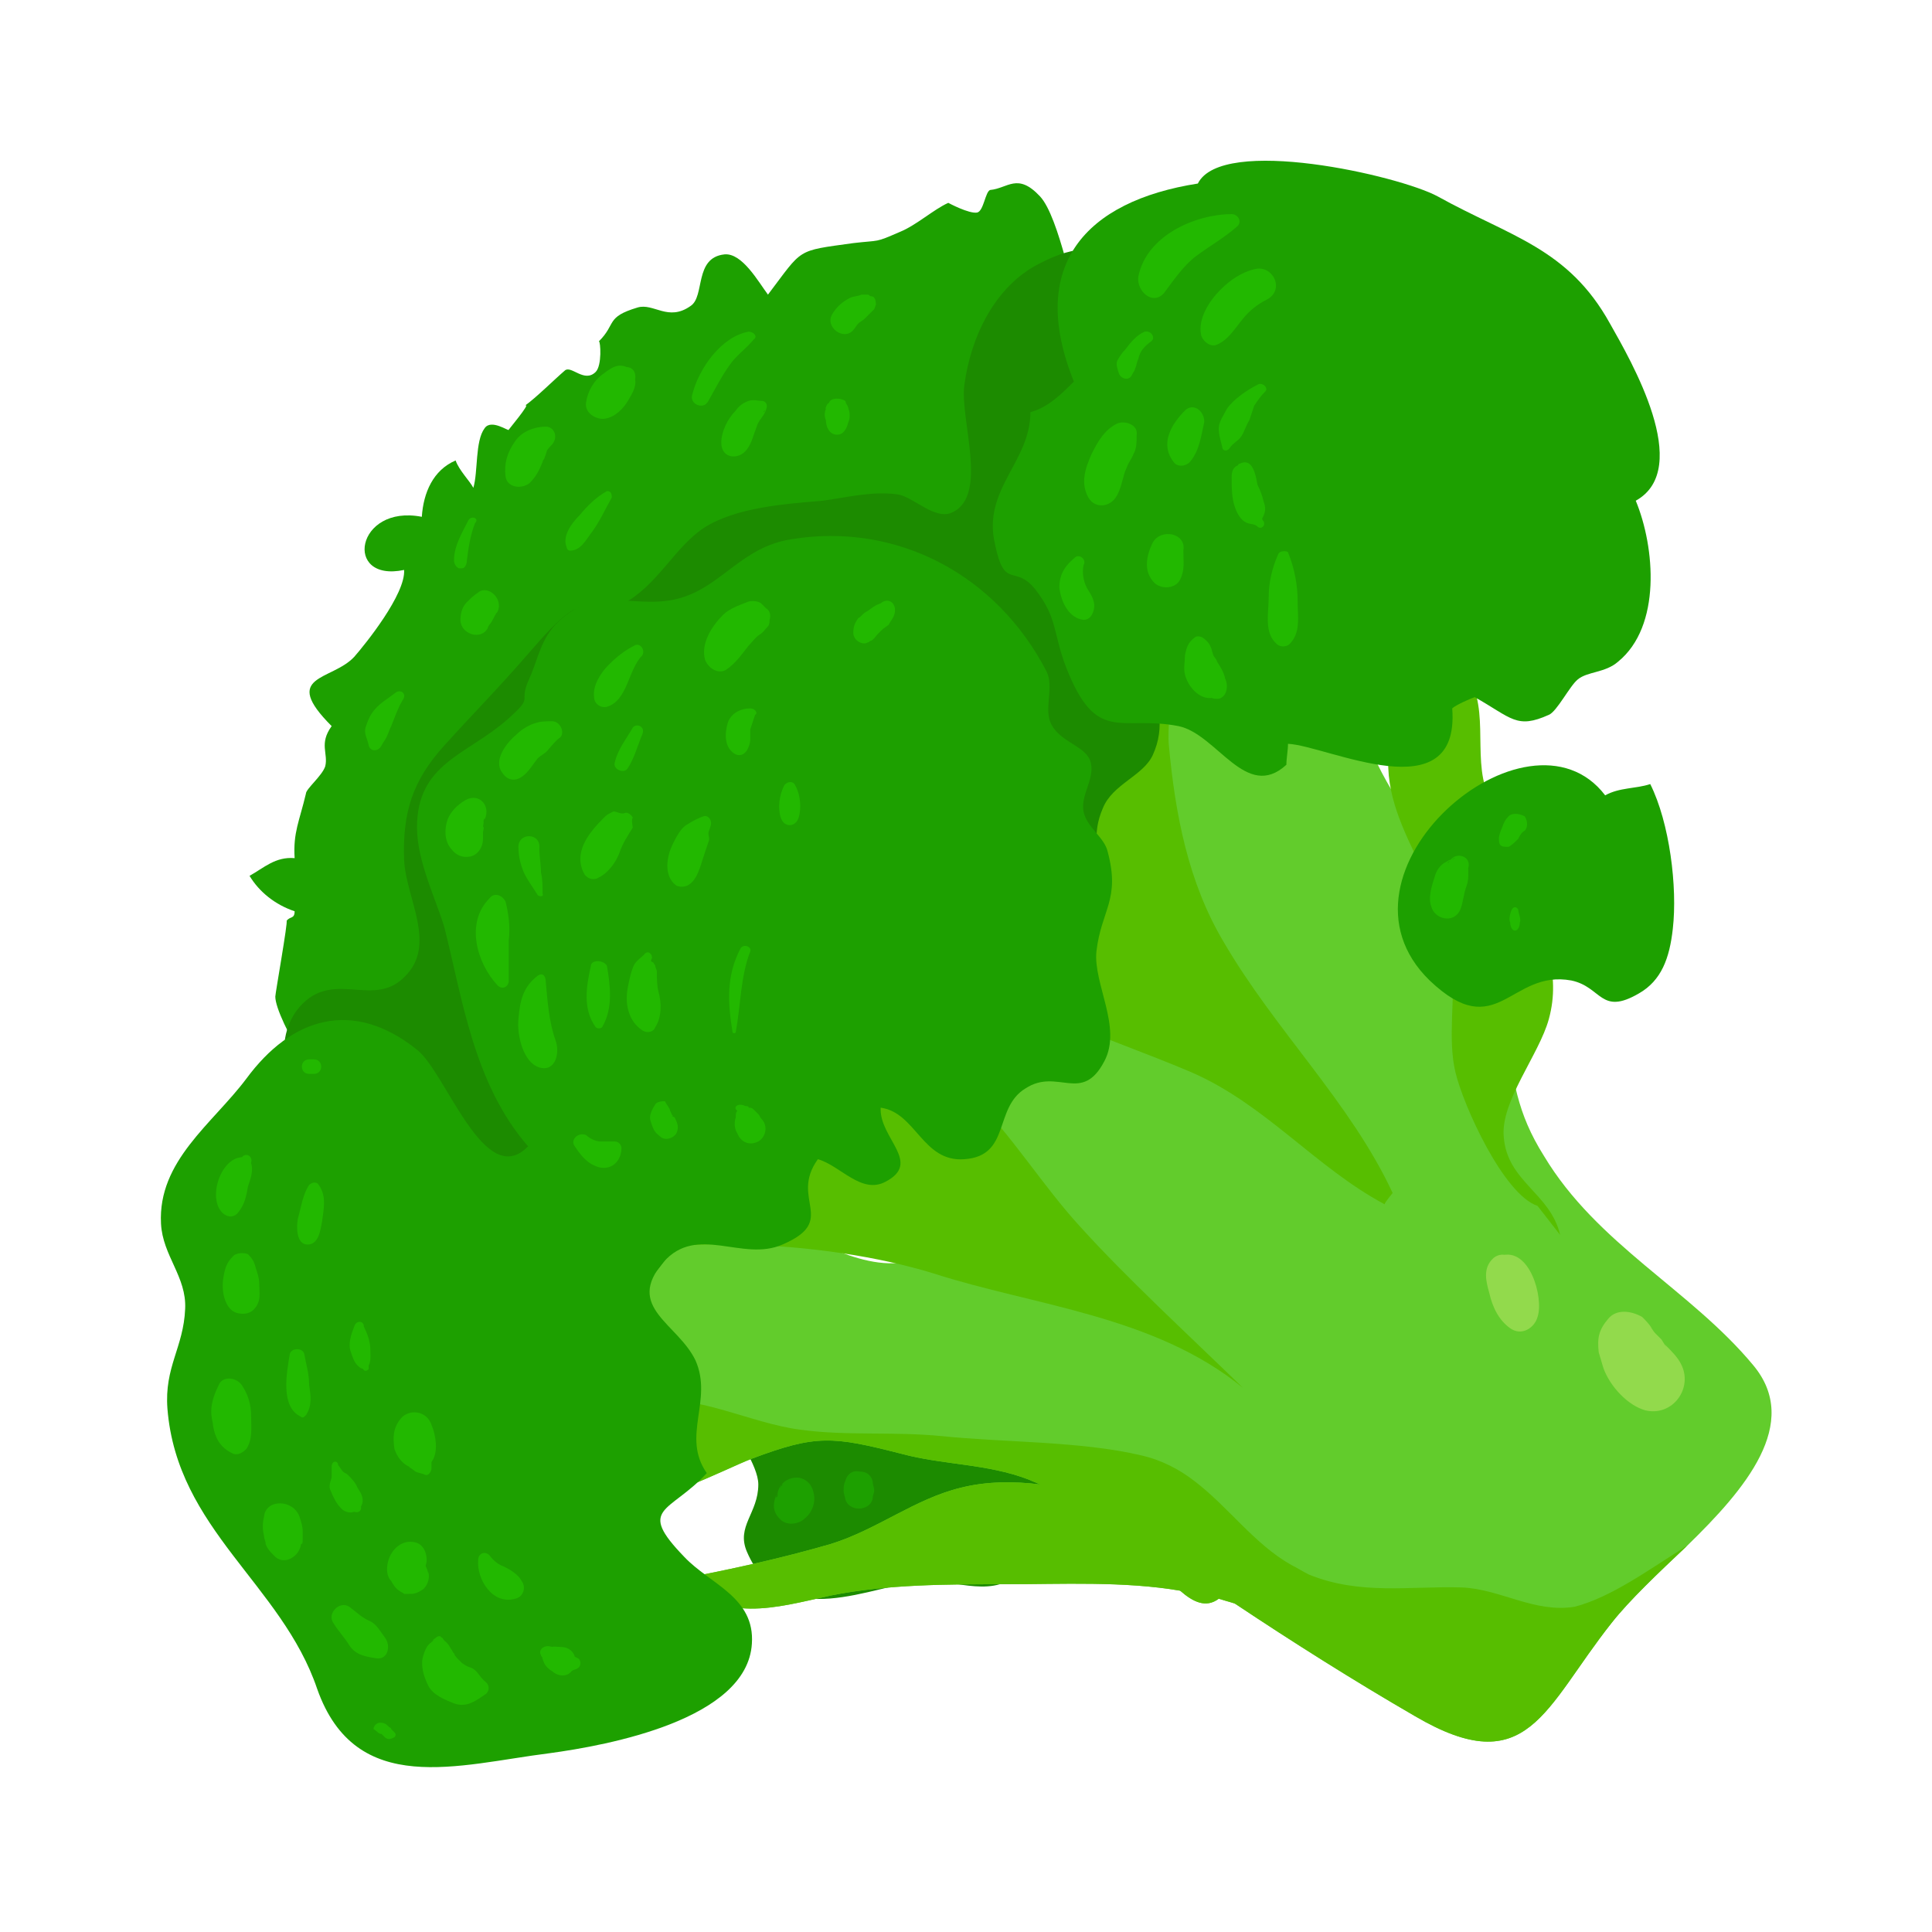 <?xml version="1.0" encoding="utf-8"?>
<!-- Generator: Adobe Illustrator 18.1.1, SVG Export Plug-In . SVG Version: 6.00 Build 0)  -->
<svg version="1.1" id="Слой_1" xmlns="http://www.w3.org/2000/svg" xmlns:xlink="http://www.w3.org/1999/xlink" x="0px" y="0px"
	 width="120px" height="120px" viewBox="0 0 120 120" enable-background="new 0 0 120 120" xml:space="preserve">
<g>
	<g>
		<path fill="#1C8B00" d="M64.2,88.6c0.5,1.4,1.1,2.8,1.4,4.2c-2.6,1-0.7,3.1-2.1,4.7c-1.7,1.9-4.1,0.6-6.2,0.7
			c-3,0.2-8.7,3.3-10.9-1.8c-0.7-1.6,0.7-2.4,0.7-4.2c0-1.2-1.5-3.1-1.4-3.6c0.2-2.9,3.3-2.7,5.6-2.9c2.8-0.2,12.7,0.4,13,4V88.6z"
			/>
		<path fill="#62CC2C" d="M104.8,96c-1.8,1.7-3.6,3.4-4.7,4.8c-4.2,5.3-5.2,9.9-12.2,5.8c-3.8-2.2-7.6-4.6-11.2-7
			c-0.3-0.2-0.5-0.4-0.8-0.5c-0.1,0.1-0.2,0.1-0.2,0.2c-0.8,0.6-1.6,0.2-2.4-0.5c-0.9-0.9-1.8-2.2-2.7-2.9c-1.7-1.4-3.9-2.8-6-3.7
			c-0.2-0.1-0.5-0.2-0.7-0.3c-2.6-1-5.3-0.9-7.9-1.6c-4.3-1.1-5.3-1.2-9.3,0.3c-1.8,0.7-6.3,3.1-8.1,2.5c-2.2-0.7-2.5-3-2.4-5.3
			c0-1.1,0.2-2.2,0.3-3c0.6-6.4,3.6-11.2,10.9-9c3,0.9,6.4,3.5,9.6,2.4c11.5-3.9-6.8-15-6.8-19.7c0-5.7,8.4-6.9,12.3-4.8
			c0.8-1.7,1.7-3.6,2.4-5.3c0.8-1.6,1.5-5.3,2.6-6.4c2.6-2.7,12.2-4.2,15.1-1.6c1.6,1.4,1.8,4.4,2.6,6.3c1.5,3.4,4,6.2,5.5,9.6
			c0.5,1.2,1.1,2.7,1.5,3.5c0.8,1.7,1,1.9,1.3,4.1c0.5,3.2,0.7,5.2,2.4,7.9c3.3,5.5,9.1,8.3,13,13C111.9,88.4,108.4,92.5,104.8,96z"
			/>
		<path fill="#62CC2C" d="M80.4,101.8c-1.1-1-2.4-1.7-3.7-2.2c-0.3-0.1-0.7-0.2-1-0.3c-0.8-0.2-1.6-0.4-2.4-0.5
			c-3.5-0.6-7.4-0.4-10.8-0.4c-3.7,0-7.4,0-10.9,0.7c-3.6,0.8-6.5,1.7-9.5-1c3.2-0.6,6.4-1.3,9.5-2.2c2.9-0.9,5.2-2.8,8.1-3.5
			c1.6-0.4,3.3-0.4,4.9-0.2c1.7,0.2,3.4,0.5,5,0.5c1.3,0.1,2.9-0.4,4.5-0.8c2-0.5,3.9-0.7,5.2,0.5c1,0.9,1,2.8,0.8,4.7
			C80,99.1,79.7,101.2,80.4,101.8z"/>
		<path fill="#57BE00" d="M104.8,96c-1.8,1.7-3.6,3.4-4.7,4.8c-4.2,5.3-5.2,9.9-12.2,5.8c-3.8-2.2-7.6-4.6-11.2-7
			c-0.3-0.1-0.7-0.2-1-0.3c-0.8,0.6-1.6,0.2-2.4-0.5c-3.5-0.6-7.4-0.4-10.8-0.4c-3.7,0-7.4,0-10.9,0.7c-3.6,0.8-6.5,1.7-9.5-1
			c3.2-0.6,6.4-1.3,9.5-2.2c2.9-0.9,5.2-2.8,8.1-3.5c1.6-0.4,3.3-0.4,4.9-0.2c-0.2-0.1-0.5-0.2-0.7-0.3c-2.6-1-5.3-0.9-7.9-1.6
			c-4.3-1.1-5.3-1.2-9.3,0.3c-1.8,0.7-6.3,3.1-8.1,2.5c-2.2-0.7-2.5-3-2.4-5.3c1.5-0.9,3.4-1.3,5.8-1.2l-1.8,0.4
			c3.2-0.4,6.4,1.4,9.5,1.8c2.9,0.4,5.7,0.1,8.8,0.4c3.8,0.4,8.6,0.3,12.4,1.2c1.3,0.3,2.4,0.9,3.3,1.6c2.1,1.6,3.7,3.9,6,5.2
			c0.4,0.2,0.7,0.4,1.1,0.6c3.2,1.3,6.3,0.7,9.5,0.8c2.4,0.1,4.5,1.6,7,1.2C100.1,99.2,102.4,97.5,104.8,96z"/>
		<path fill="#57BE00" d="M96.9,76.7c-0.6-2.6-3.3-3.3-3.5-6.1c-0.2-2.2,2.2-5.1,2.8-7.3c0.8-2.9-0.4-5.1-1.1-7.8
			c-0.3-1.3-0.2-2.4-0.7-3.6c-0.4-1-1.7-1.8-2-2.6c-1-2.4,0.3-5.7-1.6-7.8c-2.8-3.1-3.3,0.7-4.1,3.2c-2,5.7,2.9,9.2,3.5,15.1
			c0.2,2.2-0.3,4.7,0.2,6.8c0.5,2.1,3,7.6,5.1,8.3L96.9,76.7z"/>
		<path fill="#57BE00" d="M34,78.8c2.5-0.9,5.7-6.1,7.8-8c2.9-2.5,5.9-4.4,9.6-5.4c7.7-2.2,11.1,5.8,15.7,10.8
			c2.9,3.2,6.6,6.6,10.1,10c-5.5-4.5-13-5.1-19.2-7.1C51.2,77,40.8,76.5,34,78.8z"/>
		<path fill="#57BE00" d="M57.9,58.8c-7.5-5.9-1.8-13,4.2-17.1c2.2-1.5,7.1-5.5,9.6-3.5c1.9,1.6,0.7,6,0.9,8.1
			c0.4,4.3,1.2,8.5,3.4,12.2c3.2,5.5,7.9,10,10.5,15.6c0,0-0.5,0.6-0.5,0.7c-4.3-2.3-7.4-6.2-12-8.2C68.1,64.1,63.2,62.9,57.9,58.8z
			"/>
		<path fill="#1DA000" d="M21.6,69.6c-1.1-0.8-4.5-6.3-4.5-7.7c0-0.2,0.8-4.7,0.7-4.7c0.2-0.3,0.5-0.1,0.5-0.6
			c-1.2-0.4-2.2-1.2-2.8-2.2c0.9-0.5,1.6-1.2,2.8-1.1c-0.1-1.6,0.3-2.3,0.7-4c0-0.3,1-1.1,1.2-1.7c0.2-0.8-0.4-1.4,0.4-2.5
			c-3.2-3.2,0-2.8,1.4-4.3c0.7-0.8,3.2-3.9,3.1-5.4c-3.8,0.8-3-4.1,1.1-3.3c0.1-1.5,0.7-2.9,2.1-3.5c0.2,0.6,0.9,1.3,1.1,1.7
			c0.3-1,0.1-2.9,0.7-3.7c0.4-0.6,1.5,0.2,1.5,0.1c-0.2,0.2,1.5-1.8,1-1.5c0.7-0.5,1.8-1.6,2.5-2.2c0.4-0.3,1.2,0.8,1.9,0.1
			c0.4-0.4,0.3-1.9,0.2-1.9c1.1-1.1,0.4-1.5,2.4-2.1c1-0.3,1.9,0.9,3.3-0.1c0.9-0.6,0.2-3,2.1-3.2c1.1-0.1,2.1,1.7,2.7,2.5
			c2.2-2.9,1.7-2.7,5.3-3.2c1.7-0.2,1.3,0,2.9-0.7c1-0.4,2.1-1.4,3-1.8c0,0,1.3,0.7,1.8,0.6c0.4-0.1,0.5-1.3,0.8-1.4
			c1.1-0.1,1.7-1.1,3.1,0.4c1.2,1.3,2.1,6.4,2.8,8.2c1.2,3.3-0.5,4.6-0.3,7.6c0.3,3.5,3.5,3,4.6,5.8c0.7,1.8-0.3,7.7-0.8,9.7
			c-1,4.5-4.6,5.1-8,7.1c-5.4,3.2-3.8,9.2-8.5,12.6c-1.8,1.3-5.1,2-7.3,2.5c-3.8,0.8-4.2-0.9-7.4-2.5c-2-1-5.8-2-6.7,0.8
			c-1,3,3.8,5.6,1.9,8.6C30.5,79.2,25.8,64.1,21.6,69.6z"/>
		<path fill="#1C8B00" d="M68.5,37.5c-2.6-5.5-0.4-10.7,1.2-16.1c1.2-4.2-0.3-7.6-5.2-5c-2.7,1.4-4.2,4.5-4.6,7.5
			c-0.3,2.1,1.5,6.8-0.7,7.9c-1.1,0.6-2.5-1-3.5-1.1c-1.6-0.2-3.1,0.2-4.6,0.4c-2.3,0.2-5.4,0.4-7.4,1.7c-1.8,1.2-2.9,3.6-5,4.7
			c-0.6,0.3-1.8-0.2-3.1,0.4c-0.9,0.5-2,1.8-2.7,2.6c-1.9,2.2-3.4,3.7-5.3,5.8c-2,2.2-2.6,4.2-2.5,7.1c0.1,2.4,2.1,5.3,0,7.3
			c-2,2-4.6-0.7-6.7,2.1c-1.7,2.4-0.2,5.7,1.3,7.8c2.2,3.1,4.5,5.8,6.4,9.1c2.1,3.5,4.6,5.6,8.7,4.1c5.3-2,8.4-8.7,11.6-13
			c1.7-2.3,3.6-3.9,5.5-5.9c2.7-2.8,4.5-6,7.8-8.1c3.6-2.2,5.6-0.2,8.7-2c-0.2-1.8-0.6-3,0.1-4.6c0.6-1.5,2.5-2,3.1-3.3
			C73.2,43.4,69.9,40.4,68.5,37.5z"/>
		<path fill="#1DA000" d="M89.3,12.2c4.5,2.5,8.1,3.2,10.7,7.9c1.3,2.3,5.2,9,1.6,11c1.2,2.9,1.6,7.8-1.1,10
			c-0.8,0.7-1.9,0.6-2.5,1.1c-0.5,0.4-1.3,2-1.8,2.2c-2,0.9-2.3,0.2-4.6-1.1c-0.3,0.1-1.2,0.5-1.4,0.7c0.5,6.5-7.8,2.3-10.2,2.2
			c0,0.4-0.1,0.9-0.1,1.3c-2.5,2.3-4.3-1.9-6.7-2.4c-3.6-0.7-5.1,1.2-7-3.7c-0.8-2.1-0.5-3-1.9-4.8c-1.3-1.6-1.9,0.1-2.5-2.8
			c-0.8-3.4,2.2-5.1,2.2-8.2c1.1-0.3,1.9-1.1,2.7-1.9c-2.9-7.2,0.7-11.2,7.7-12.3C75.9,8.4,86.9,10.9,89.3,12.2z"/>
		<path fill="#1DA000" d="M49.1,33.5c6.6-1.1,12.8,2.2,15.9,8.2c0.5,1-0.2,2.3,0.3,3.3c0.6,1.1,2,1.3,2.4,2.2
			c0.4,1.1-0.6,2.1-0.4,3.2c0.2,1,1.3,1.6,1.5,2.5c0.8,3-0.4,3.6-0.7,6.2c-0.2,2,1.6,4.7,0.5,6.8c-1.4,2.7-2.9,0.4-4.9,1.7
			c-2,1.2-0.9,4.2-3.8,4.4c-2.6,0.2-3-2.9-5.2-3.2c-0.1,1.9,2.6,3.4,0.3,4.6c-1.5,0.8-2.8-1-4.2-1.4c-1.8,2.5,1.3,3.8-2.2,5.3
			c-2.5,1.1-5.3-1.3-7.4,1.1c-2.4,2.8,0.9,3.8,2,6.1c1.1,2.5-0.9,4.7,0.7,7c-2.3,2.5-4.4,2.1-1.4,5.2c1.6,1.7,4.4,2.5,4.2,5.4
			c-0.3,4.7-8.9,6.3-12.6,6.8c-5.6,0.7-12,2.8-14.4-4C17.5,98.4,11,95,10.4,87.5c-0.2-2.6,1-3.8,1.1-6.2c0.1-2-1.4-3.3-1.5-5.3
			c-0.2-3.9,3.2-6.2,5.3-9c2.8-3.8,6.6-5,10.6-1.8c1.8,1.4,4.2,8.8,6.9,6c-3.4-3.9-4.1-9.3-5.2-13.6c-0.5-1.7-1.7-4.1-1.7-6.2
			c0-4,3.1-4.5,5.6-6.7c1.8-1.6,0.6-0.9,1.4-2.6c0.5-1.1,0.7-2.5,1.8-3.5c2.5-2.4,4.9-0.6,7.7-1.5C44.9,36.3,46.1,34,49.1,33.5z"/>
		<path fill="#22B800" d="M15.1,71.8c0,0-0.1,0.1-0.1,0.1c0.1,0,0.2,0,0.3,0c-1.4-0.3-2.4,2.2-1.6,3.3c0.3,0.4,0.8,0.5,1.1,0.1
			c0.4-0.5,0.5-1,0.6-1.6c0.2-0.6,0.4-1.1,0.1-1.7c0,0.1,0,0.3,0,0.4c0-0.1,0.1-0.1,0.1-0.2C15.7,71.9,15.4,71.6,15.1,71.8
			L15.1,71.8z"/>
		<path fill="#22B800" d="M14.5,78c-0.4,0.4-0.5,0.7-0.6,1.2c-0.1,0.5-0.1,1.1,0.1,1.6c0.2,0.5,0.5,0.8,1.1,0.8
			c0.4,0,0.7-0.2,0.9-0.6c0.2-0.4,0.1-0.9,0.1-1.3c0-0.3-0.1-0.6-0.2-0.9c-0.1-0.4-0.2-0.6-0.5-0.9C15.2,77.8,14.7,77.8,14.5,78
			L14.5,78z"/>
		<path fill="#22B800" d="M13.6,86c-0.4,0.8-0.6,1.5-0.4,2.3c0.1,0.9,0.4,1.6,1.3,2c0.3,0.1,0.6-0.1,0.8-0.3c0.4-0.6,0.3-1.3,0.3-2
			c0-0.8-0.2-1.4-0.6-2C14.6,85.5,13.8,85.5,13.6,86L13.6,86z"/>
		<path fill="#22B800" d="M16.4,94.2c-0.1,0.4-0.1,0.8,0,1.2c0,0.2,0.1,0.3,0.1,0.5c0.1,0.3,0.3,0.5,0.5,0.7
			c0.6,0.7,1.6,0.1,1.7-0.7c0.1,0,0.1-0.1,0.1-0.3c0-0.2,0-0.3,0-0.5c0-0.3-0.1-0.6-0.2-0.9C18.2,93.1,16.5,93.1,16.4,94.2
			L16.4,94.2z"/>
		<path fill="#22B800" d="M18,84.1c-0.2,1.2-0.6,3.3,0.7,3.9c0.1,0.1,0.2,0,0.3-0.1c0.4-0.6,0.3-1.2,0.2-1.9c0-0.7-0.2-1.3-0.3-1.9
			C18.8,83.7,18.1,83.7,18,84.1L18,84.1z"/>
		<path fill="#22B800" d="M20.6,91.1c0,0.2,0,0.4,0,0.6c0,0.2-0.2,0.5-0.1,0.8c0.2,0.5,0.4,0.9,0.7,1.2c0.2,0.2,0.5,0.3,0.8,0.2
			c0.1,0,0.2,0,0.2-0.1c-0.1,0-0.2,0-0.3,0c0,0,0.1,0,0.1,0.1c0.3,0.1,0.5-0.1,0.4-0.4c0,0,0-0.1-0.1-0.1c0,0.1,0,0.2,0,0.4
			c0-0.1,0-0.1,0.1-0.2c0,0,0-0.1,0-0.1c0,0.2,0,0.1,0.1-0.1c0.1-0.4-0.1-0.7-0.3-1c-0.1-0.3-0.4-0.6-0.6-0.8
			c-0.1-0.1-0.2-0.1-0.3-0.2c-0.1-0.1-0.2-0.3-0.3-0.4C21,90.7,20.6,90.7,20.6,91.1L20.6,91.1z"/>
		<path fill="#22B800" d="M20.7,100.8c0.3,0.5,0.7,0.9,1,1.4c0.4,0.6,1,0.7,1.7,0.8c0.7,0.1,0.9-0.8,0.5-1.3c-0.3-0.4-0.5-0.8-0.9-1
			c-0.5-0.2-0.9-0.6-1.3-0.9C21.1,99.4,20.3,100.2,20.7,100.8L20.7,100.8z"/>
		<path fill="#22B800" d="M25.8,95.8c-0.8-0.2-1.5,0.4-1.7,1.2c-0.1,0.4-0.1,0.9,0.2,1.2c0.1,0.2,0.3,0.5,0.5,0.6
			c0.1,0.1,0.2,0.1,0.3,0.2c0.1,0,0.2,0,0.3,0c0.4,0,0.4-0.1,0.1,0c0.3,0,0.5-0.1,0.8-0.3c0.3-0.3,0.4-0.7,0.3-1.1
			c0,0.1,0,0.1,0,0.2c0-0.2-0.1-0.4-0.2-0.6c-0.1-0.1-0.2-0.2-0.3-0.3c0.1,0.1,0.4,0.7,0.1,0.1c0,0,0,0,0,0c0.1,0.1,0.1,0.3,0.1,0.4
			c0-0.2-0.1,0.3,0,0.1c0-0.2-0.1,0.3,0,0.1c0.1-0.2,0.2-0.5,0.2-0.7C26.5,96.3,26.2,95.9,25.8,95.8L25.8,95.8z"/>
		<path fill="#22B800" d="M23.7,107.7C23.9,107.7,23.7,107.7,23.7,107.7C23.7,107.7,23.8,107.7,23.7,107.7c0,0,0.1,0.1,0.1,0.1
			c0,0,0.1,0.1,0.1,0.1c0.2,0.2,0.4,0.1,0.6,0c0.1-0.1,0.1-0.2,0-0.3c-0.1-0.1-0.1-0.1-0.2-0.2c0,0,0,0,0,0c0,0,0-0.1-0.1-0.1
			c-0.2-0.2-0.3-0.3-0.6-0.3c-0.2,0-0.4,0.2-0.4,0.4C23.4,107.5,23.5,107.7,23.7,107.7L23.7,107.7z"/>
		<path fill="#22B800" d="M27.1,101.7c-0.1,0.1-0.2,0.1-0.2,0.2c-0.4,0.3,0.5-0.3-0.1,0.1c-0.3,0.2-0.4,0.5-0.5,0.8
			c-0.2,0.6,0,1.3,0.3,1.9c0.3,0.6,1.1,0.9,1.6,1.1c0.8,0.3,1.4-0.2,2-0.6c0.2-0.2,0.2-0.5,0-0.7c-0.4-0.3-0.5-0.7-0.9-0.9
			c-0.3-0.1-0.3-0.1-0.6-0.3c0.1,0.1,0.1,0.1,0,0c-0.1-0.1-0.2-0.2-0.4-0.4c0.2,0.2-0.1-0.1-0.1-0.2c0.1,0.1,0,0.1,0,0
			c-0.1-0.1-0.1-0.2-0.2-0.3c-0.1-0.2-0.3-0.5-0.6-0.6c0.3,0.3,0.4,0.3,0.2,0.1c-0.1-0.1-0.1-0.2-0.2-0.2
			C27.4,101.6,27.2,101.6,27.1,101.7L27.1,101.7z"/>
		<path fill="#22B800" d="M33.6,102.8c0,0.1,0.1,0.1,0.1,0.2c-0.1-0.2,0.1,0.3,0.1,0.3c0.1,0.2,0.3,0.4,0.5,0.5
			c0.3,0.3,0.9,0.4,1.2,0c0.1-0.1,0.3-0.1,0.4-0.2c0.2-0.1,0.2-0.5,0-0.6c0,0-0.2-0.1-0.2-0.1c-0.1-0.4-0.5-0.6-0.8-0.6
			c-0.3,0-0.6-0.1-0.9,0.1c0.1,0,0.2,0,0.4,0c-0.1,0-0.1,0-0.1-0.1C33.8,102.1,33.4,102.5,33.6,102.8L33.6,102.8z"/>
		<path fill="#22B800" d="M29.7,96.9c-0.1,1.2,0.9,2.8,2.3,2.4c0.5-0.1,0.7-0.7,0.4-1.1c-0.2-0.4-0.7-0.7-1.1-0.9
			c-0.3-0.1-0.6-0.3-0.9-0.7C30.1,96.3,29.7,96.5,29.7,96.9L29.7,96.9z"/>
		<path fill="#22B800" d="M24.9,88.1c-0.5,0.6-0.5,1.2-0.4,1.9c0.2,0.6,0.7,1.2,1.4,1.2c-0.2,0-0.3-0.1-0.5-0.1
			c0.1,0.1,0.3,0.2,0.4,0.3c0.2,0.1,0.4,0.1,0.6,0.2c0.2,0.1,0.4-0.2,0.4-0.4c0-0.1,0-0.3,0-0.4c0,0,0-0.2,0-0.2
			c-0.1,0.1-0.2,0.3-0.2,0.4c0.7-0.5,0.5-1.8,0.2-2.5C26.5,87.6,25.4,87.5,24.9,88.1L24.9,88.1z"/>
		<path fill="#22B800" d="M22,82.4c-0.2,0.5-0.4,1.1-0.2,1.6c0.1,0.3,0.2,0.6,0.4,0.8c0.1,0.1,0.2,0.2,0.3,0.2
			c0.3,0.1-0.1-0.1,0.1,0.1c0.1,0.1,0.3,0,0.3-0.1c0-0.1,0-0.2,0-0.3c-0.1,0.1-0.1,0.2-0.2,0.3c0.4-0.2,0.3-0.8,0.3-1.2
			c0-0.5-0.2-1-0.4-1.4C22.6,82,22.1,82,22,82.4L22,82.4z"/>
		<path fill="#22B800" d="M19.2,73.6c-0.4,0.6-0.5,1.4-0.7,2.1c-0.1,0.5-0.1,1.6,0.6,1.6c0.7,0,0.8-0.9,0.9-1.4
			c0.1-0.8,0.3-1.6-0.2-2.3C19.7,73.4,19.4,73.4,19.2,73.6L19.2,73.6z"/>
		<path fill="#22B800" d="M19.2,66.7c0.1,0,0.2,0,0.3,0c0.6,0,0.6-0.9,0-0.9c-0.1,0-0.2,0-0.3,0C18.6,65.8,18.6,66.7,19.2,66.7
			L19.2,66.7z"/>
		<path fill="#22B800" d="M28.9,49.7c-0.5,0.3-0.9,0.7-1.1,1.2c-0.2,0.6-0.2,1.3,0.2,1.8c0.3,0.4,0.7,0.6,1.2,0.5
			c0.5-0.1,0.8-0.6,0.8-1.1c0-0.1,0-0.3,0-0.4c0,0,0.1-0.5,0-0.3c0-0.1,0.1-0.6,0-0.3c0,0,0.1-0.4,0.1-0.2
			C30.5,50.1,29.8,49.2,28.9,49.7L28.9,49.7z"/>
		<path fill="#22B800" d="M30.4,55.8c-1.5,1.5-0.8,4,0.5,5.4c0.3,0.3,0.7,0.1,0.7-0.3c0-0.8,0-1.6,0-2.5c0.1-0.8,0-1.6-0.2-2.4
			C31.2,55.6,30.7,55.4,30.4,55.8L30.4,55.8z"/>
		<path fill="#22B800" d="M32.2,52.6c0,0.5,0.1,1,0.3,1.5c0.2,0.5,0.6,1,0.9,1.5c0.1,0.1,0.4,0.1,0.3-0.1c0-0.5,0-0.9-0.1-1.3
			c0-0.5-0.1-1-0.1-1.5C33.6,51.7,32.2,51.7,32.2,52.6L32.2,52.6z"/>
		<path fill="#22B800" d="M33.4,60.6c-0.9,0.7-1.1,1.5-1.2,2.7c-0.1,1,0.3,2.7,1.3,3c1,0.3,1.3-0.9,1-1.7c-0.4-1.1-0.5-2.5-0.6-3.6
			C33.9,60.6,33.7,60.4,33.4,60.6L33.4,60.6z"/>
		<path fill="#22B800" d="M35.7,71.2c0.4,0.6,0.8,1.1,1.5,1.3c0.8,0.2,1.4-0.4,1.4-1.2c0-0.2-0.2-0.4-0.4-0.4c-0.3,0-0.6,0-0.9,0
			c-0.3,0-0.7-0.2-0.9-0.4C35.9,70.3,35.4,70.8,35.7,71.2L35.7,71.2z"/>
		<path fill="#22B800" d="M36.7,60c-0.3,1.3-0.5,2.7,0.3,3.8c0.1,0.1,0.3,0.1,0.4,0c0.7-1.2,0.5-2.6,0.3-3.8
			C37.5,59.6,36.7,59.6,36.7,60L36.7,60z"/>
		<path fill="#22B800" d="M38.8,50.5c-0.2,0.1-0.5-0.1-0.7-0.1c-0.2,0.1-0.4,0.2-0.5,0.3c-0.3,0.3-0.6,0.6-0.9,1
			c-0.6,0.8-0.9,1.7-0.4,2.6c0.2,0.3,0.6,0.4,0.9,0.2c0.6-0.3,1.1-1,1.3-1.6c0.1-0.3,0.3-0.7,0.5-1c0.1-0.2,0.2-0.3,0.3-0.5
			c0-0.1-0.1-0.5,0-0.6C39.3,50.7,39,50.4,38.8,50.5L38.8,50.5z"/>
		<path fill="#22B800" d="M34.3,44.8c-0.4,0-0.7,0-1,0.1c-0.4,0.1-0.9,0.4-1.2,0.7c-0.6,0.5-1.5,1.6-0.9,2.4
			c0.2,0.3,0.5,0.5,0.9,0.4c0.6-0.2,0.9-0.8,1.3-1.3c0.2-0.2,0.5-0.3,0.7-0.6c0.2-0.2,0.4-0.5,0.7-0.7
			C35.1,45.5,34.8,44.8,34.3,44.8L34.3,44.8z"/>
		<path fill="#22B800" d="M39.4,40.1c-0.6,0.3-1.1,0.7-1.6,1.2c-0.5,0.5-1,1.3-0.9,2c0,0.4,0.4,0.7,0.8,0.6c1.3-0.4,1.3-2.3,2.2-3.2
			C40.1,40.3,39.7,39.9,39.4,40.1L39.4,40.1z"/>
		<path fill="#22B800" d="M39.3,45.2c-0.4,0.7-0.9,1.3-1.1,2.1c-0.2,0.5,0.6,0.8,0.8,0.4c0.4-0.6,0.6-1.4,0.9-2.1
			C40.1,45.1,39.5,44.9,39.3,45.2L39.3,45.2z"/>
		<path fill="#22B800" d="M43.7,50.7c-0.3,0.1-0.7,0.3-1,0.5c-0.4,0.2-0.7,0.8-0.9,1.2c-0.4,0.8-0.6,2,0.2,2.6
			c0.2,0.1,0.5,0.1,0.7,0c0.6-0.3,0.8-1.2,1-1.8c0.1-0.3,0.2-0.6,0.3-0.9c0.1-0.2,0-0.4,0-0.5c0-0.2,0.1-0.3,0.1-0.4
			C44.3,51,44,50.6,43.7,50.7L43.7,50.7z"/>
		<path fill="#22B800" d="M40,59.3c-0.2,0.2-0.4,0.3-0.6,0.6c-0.2,0.4-0.3,0.9-0.4,1.4c-0.2,1,0,2.1,0.9,2.7
			c0.3,0.2,0.7,0.1,0.8-0.2c0.4-0.6,0.4-1.5,0.2-2.2c-0.1-0.4-0.1-0.8-0.1-1.2c0-0.2-0.1-0.3-0.1-0.4c0-0.1-0.1-0.1-0.1-0.2
			c-0.2-0.1-0.2-0.1-0.1-0.3C40.5,59.2,40.2,59,40,59.3L40,59.3z"/>
		<path fill="#22B800" d="M40.7,68.6c-0.2,0.3-0.4,0.7-0.3,1c0.1,0.3,0.2,0.7,0.5,0.9c0.2,0.2,0.4,0.3,0.7,0.2
			c0.3-0.1,0.5-0.3,0.5-0.7c0-0.2-0.1-0.4-0.2-0.6c-0.2-0.1-0.2-0.1-0.1-0.1c0,0-0.1-0.1-0.1-0.1c0.1,0.1-0.1-0.2,0,0
			c0-0.1-0.1-0.2-0.1-0.3c-0.1-0.2-0.2-0.3-0.3-0.5C41.2,68.4,40.8,68.4,40.7,68.6L40.7,68.6z"/>
		<path fill="#22B800" d="M46,58.9c-0.9,1.7-0.8,3.4-0.5,5.2c0,0.1,0.2,0.1,0.2,0c0.3-1.6,0.3-3.5,0.9-5
			C46.7,58.8,46.2,58.6,46,58.9L46,58.9z"/>
		<path fill="#22B800" d="M45.7,68.9c0,0,0.1,0.1,0.1,0.1c0-0.1,0-0.1,0,0c-0.1,0.1-0.1,0.2-0.1,0.4c-0.1,0.3-0.1,0.7,0.1,1
			c0.2,0.5,0.7,0.8,1.3,0.5c0.5-0.3,0.6-1,0.2-1.4c-0.1-0.1-0.1-0.1,0,0c-0.1-0.1-0.1-0.2-0.2-0.3c-0.1-0.1-0.2-0.2-0.3-0.3
			c-0.1-0.1-0.2-0.1-0.3-0.1c-0.1,0-0.1,0,0,0c0-0.1-0.1-0.1-0.2-0.1C45.9,68.5,45.6,68.7,45.7,68.9L45.7,68.9z"/>
		<path fill="#22B800" d="M47.6,37.8C47.7,38,47.7,38,47.6,37.8c-0.1-0.1-0.2-0.2-0.3-0.3c-0.2-0.2-0.7-0.2-0.9-0.1
			c-0.5,0.2-1.1,0.4-1.5,0.8c-0.7,0.7-1.4,1.8-1.1,2.8c0.2,0.5,0.8,0.9,1.3,0.6c0.6-0.4,1-1,1.4-1.5c0.2-0.2,0.4-0.5,0.7-0.7
			c0.2-0.1,0.3-0.3,0.5-0.5c0.1-0.1,0.1-0.3,0.1-0.4c0-0.3,0-0.3,0,0C47.9,38.2,47.8,37.9,47.6,37.8L47.6,37.8z"/>
		<path fill="#22B800" d="M46.6,44c-0.6,0-1.2,0.3-1.4,0.9c-0.2,0.7-0.2,1.5,0.4,1.9c0.3,0.2,0.6,0.1,0.8-0.2
			c0.1-0.2,0.2-0.4,0.2-0.7c0-0.2,0-0.4,0-0.6c0.1-0.3,0.2-0.6,0.3-0.9C47.1,44.3,46.9,44,46.6,44L46.6,44z"/>
		<path fill="#22B800" d="M48.7,48.8c-0.3,0.6-0.4,1.4-0.2,2c0.2,0.6,0.9,0.6,1.1,0c0.2-0.6,0.1-1.5-0.2-2
			C49.3,48.5,48.9,48.5,48.7,48.8L48.7,48.8z"/>
		<path fill="#22B800" d="M54.8,37.4c-0.1,0.1-0.2,0.1-0.4,0.2c-0.2,0.1-0.4,0.3-0.6,0.4c-0.2,0.1-0.3,0.3-0.5,0.4
			c-0.2,0.3-0.3,0.5-0.3,0.9c0,0.5,0.6,0.8,0.9,0.6c0.1,0,0.1-0.1,0.2-0.1c0.2-0.1,0.3-0.3,0.4-0.4c0,0,0.2-0.2,0.3-0.3
			c0.1-0.1,0.3-0.2,0.4-0.3c0.1-0.2,0.2-0.3,0.3-0.5C55.8,37.6,55.3,37.1,54.8,37.4L54.8,37.4z"/>
		<path fill="#22B800" d="M38.9,22.8c-0.1,0-0.1,0-0.2,0c0.1,0,0.2,0.1,0.4,0.1c-0.6-0.4-1.1-0.1-1.6,0.3c-0.6,0.4-1,1.1-1.1,1.8
			c-0.1,0.7,0.7,1.1,1.2,1c0.6-0.1,1.1-0.6,1.4-1.1c0.3-0.5,0.6-1,0.4-1.5c0,0.2,0,0.4-0.1,0.5c0,0,0,0,0,0
			C39.6,23.5,39.5,22.8,38.9,22.8L38.9,22.8z"/>
		<path fill="#22B800" d="M33.9,26.5c-0.7,0-1.5,0.3-1.9,0.9c-0.5,0.7-0.7,1.4-0.6,2.2c0.1,0.7,1,0.8,1.5,0.4
			c0.4-0.4,0.6-0.8,0.8-1.3c0-0.1,0.1-0.2,0.1-0.2c0,0,0.3-0.8,0.1-0.4c0.1-0.2,0.3-0.4,0.4-0.5C34.7,27.1,34.4,26.5,33.9,26.5
			L33.9,26.5z"/>
		<path fill="#22B800" d="M29.1,32.3c-0.4,0.8-0.9,1.6-0.9,2.5c0,0.2,0.1,0.4,0.3,0.5c0.1,0,0.2,0,0.2,0c0.2,0,0.3-0.3,0.3-0.5
			c0.1-0.8,0.2-1.5,0.5-2.3C29.8,32.2,29.3,32,29.1,32.3L29.1,32.3z"/>
		<path fill="#22B800" d="M37.7,30.5C37,30.9,36.5,31.4,36,32c-0.5,0.5-1.1,1.3-0.8,2c0,0.1,0.1,0.2,0.2,0.2c0.7,0,1-0.7,1.4-1.2
			c0.5-0.7,0.8-1.4,1.2-2.1C38,30.6,37.9,30.5,37.7,30.5L37.7,30.5z"/>
		<path fill="#22B800" d="M29.7,36.8c-0.3,0.2-0.5,0.4-0.7,0.6c-0.3,0.3-0.4,0.7-0.4,1.1c0,0.9,1.3,1.3,1.7,0.5c0-0.1,0.2-0.3,0-0.1
			c0.1-0.1,0.2-0.2,0.3-0.4c0.1-0.2,0.2-0.4,0.3-0.5C31.3,37.2,30.3,36.3,29.7,36.8L29.7,36.8z"/>
		<path fill="#22B800" d="M24.6,43c-0.5,0.4-1.1,0.7-1.5,1.3c-0.2,0.3-0.3,0.6-0.4,0.9c-0.1,0.4,0.1,0.6,0.2,1.1
			c0.1,0.4,0.6,0.4,0.8,0c0.1-0.2,0.2-0.3,0.3-0.5c0.1-0.2,0.2-0.5,0.3-0.7c0.2-0.5,0.4-1.1,0.7-1.6C25.3,43.1,24.9,42.8,24.6,43
			L24.6,43z"/>
		<path fill="#22B800" d="M46.5,20.6c-1.7,0.3-3.1,2.3-3.5,3.9c-0.2,0.6,0.7,1,1,0.4c0.4-0.7,0.8-1.5,1.3-2.2c0.4-0.6,1-1,1.5-1.6
			C47.1,20.9,46.8,20.6,46.5,20.6L46.5,20.6z"/>
		<path fill="#22B800" d="M47.3,24.9c-0.2,0-0.5-0.1-0.8,0c-0.3,0.1-0.6,0.3-0.8,0.6c-0.5,0.5-0.9,1.3-0.9,2c0,1,1.1,1.1,1.6,0.4
			c0.3-0.4,0.4-0.9,0.6-1.4c0.1-0.4,0.5-0.7,0.6-1.1c-0.1,0.1-0.1,0.2-0.2,0.2c0,0,0.1-0.1,0.1-0.1C47.7,25.4,47.7,24.9,47.3,24.9
			L47.3,24.9z"/>
		<path fill="#22B800" d="M51.5,25c0,0-0.1,0.1-0.1,0.1c0.1-0.2-0.2,0.3-0.1,0.3c-0.1,0.2-0.1,0.5,0,0.7c0,0.4,0.2,0.9,0.7,0.9
			c0.4,0,0.6-0.4,0.7-0.8c0.1-0.2,0.1-0.6,0-0.8c0-0.1-0.1-0.3-0.2-0.4c0.1,0.1,0-0.1,0-0.1C52.2,24.7,51.6,24.7,51.5,25L51.5,25z"
			/>
		<path fill="#22B800" d="M54.1,18.4c-0.1,0-0.1-0.1-0.2-0.1c-0.2,0-0.3,0-0.4,0c-0.2,0.1-0.5,0.1-0.7,0.2c-0.4,0.2-0.8,0.5-1.1,1
			c-0.5,0.8,0.7,1.7,1.3,1c0.1-0.1,0.2-0.3,0.3-0.4c0.1-0.1,0.3-0.2,0.4-0.3c0.1-0.1,0.2-0.2,0.4-0.4c0.1-0.1,0.1-0.1,0.2-0.2
			c0,0,0.2-0.5,0.1-0.3C54.4,18.8,54.4,18.4,54.1,18.4L54.1,18.4z"/>
		<path fill="#22B800" d="M76.5,13.3c-2.2,0-5.3,1.3-5.8,3.9c-0.1,0.9,0.9,1.8,1.6,1c0.6-0.8,1.2-1.7,2-2.3c0.8-0.6,1.7-1.1,2.5-1.8
			C77.2,13.8,76.9,13.3,76.5,13.3L76.5,13.3z"/>
		<path fill="#22B800" d="M71.1,20.6c-0.5,0.2-0.9,0.7-1.2,1.1c-0.2,0.2-0.4,0.5-0.5,0.7c-0.1,0.2,0,0.5,0.1,0.8
			c0.1,0.3,0.6,0.5,0.8,0.1c0.1-0.2,0.2-0.3,0.2-0.4c0.1-0.2,0.1-0.4,0.2-0.6c0.1-0.5,0.4-0.8,0.8-1.1C71.8,21,71.5,20.5,71.1,20.6
			L71.1,20.6z"/>
		<path fill="#22B800" d="M78,16.7c-0.9,0.2-1.6,0.7-2.2,1.3c-0.7,0.7-1.4,1.8-1.2,2.8c0.1,0.4,0.6,0.8,1,0.6c0.7-0.3,1.1-1,1.6-1.6
			c0.4-0.5,0.9-0.9,1.5-1.2C79.8,18,79.1,16.5,78,16.7L78,16.7z"/>
		<path fill="#22B800" d="M69.4,26.3c-0.8,0.4-1.2,1.1-1.6,1.9c-0.4,0.9-0.7,1.8-0.2,2.7c0.4,0.7,1.3,0.6,1.7,0
			c0.4-0.6,0.4-1.3,0.7-1.9c0.1-0.3,0.3-0.5,0.4-0.8c0.2-0.3,0.2-0.8,0.2-1.2C70.7,26.4,69.9,26.1,69.4,26.3L69.4,26.3z"/>
		<path fill="#22B800" d="M78.1,23.9c-0.6,0.3-1.5,0.9-1.9,1.5c-0.2,0.4-0.5,0.8-0.5,1.2c0,0.4,0.1,0.7,0.2,1.1
			c0,0.3,0.3,0.4,0.5,0.1c0.2-0.3,0.5-0.4,0.7-0.7c0.2-0.3,0.3-0.7,0.5-1c0.1-0.3,0.2-0.6,0.3-0.9c0.2-0.3,0.4-0.6,0.7-0.9
			C78.8,24.1,78.4,23.7,78.1,23.9L78.1,23.9z"/>
		<path fill="#22B800" d="M71.6,33.7c-0.4,0.8-0.6,1.8,0.1,2.5c0.4,0.4,1.3,0.4,1.6-0.2c0.3-0.6,0.2-1.1,0.2-1.8
			C73.7,33.1,72.1,32.8,71.6,33.7L71.6,33.7z"/>
		<path fill="#22B800" d="M73.6,25.5c-0.4,0.4-0.8,0.9-1,1.5c-0.2,0.6-0.1,1.2,0.3,1.7c0.2,0.3,0.7,0.3,1,0c0.6-0.7,0.7-1.6,0.9-2.5
			C74.8,25.5,74.1,25,73.6,25.5L73.6,25.5z"/>
		<path fill="#22B800" d="M66.8,34.6c-0.6,0.5-1,1-1,1.9c0.1,0.9,0.6,1.9,1.5,2c0.3,0,0.5-0.2,0.6-0.5c0.2-0.6-0.1-1-0.4-1.5
			c-0.2-0.4-0.3-0.9-0.2-1.4C67.5,34.8,67.1,34.4,66.8,34.6L66.8,34.6z"/>
		<path fill="#22B800" d="M74.2,39.6c-0.4,0.3-0.5,0.6-0.6,1.1c0,0.4-0.1,0.8,0,1.2c0.2,0.8,1,1.7,1.9,1.4c-0.2,0-0.3,0-0.5,0
			c0.2,0,0.3,0.1,0.5,0.1c0.7,0.1,0.9-0.9,0.5-1.4c0,0,0,0,0,0c0,0.2,0.1,0.5,0.1,0.7c0.1-0.7-0.2-1.1-0.5-1.6
			c-0.1-0.3-0.2-0.2-0.3-0.6c-0.1-0.4-0.2-0.6-0.6-0.9C74.5,39.5,74.3,39.5,74.2,39.6L74.2,39.6z"/>
		<path fill="#22B800" d="M79.4,34.4c-0.4,0.9-0.6,1.8-0.6,2.7c0,1-0.3,2.2,0.5,2.9c0.2,0.2,0.6,0.2,0.8,0c0.7-0.7,0.5-1.7,0.5-2.6
			c0-1.1-0.2-2.1-0.6-3.1C79.9,34.2,79.5,34.2,79.4,34.4L79.4,34.4z"/>
		<path fill="#22B800" d="M77,28.8c0,0-0.1,0-0.1,0.1c-0.3,0.1-0.4,0.4-0.4,0.7c0,0.7,0,1.3,0.2,1.9c0.1,0.3,0.3,0.7,0.6,0.9
			c0.3,0.2,0.6,0.1,0.8,0.3c0.2,0.2,0.5,0,0.4-0.3c-0.1-0.1-0.1-0.2-0.2-0.3c0,0.1,0,0.2,0,0.3c0.2-0.4,0.4-0.7,0.2-1.2
			c-0.1-0.4-0.2-0.7-0.4-1.1C78,29.5,77.8,28.4,77,28.8L77,28.8z"/>
		<path fill="#1DA000" d="M88.8,60.9c-6.9-6.7,6.1-17.8,10.9-11.5c0.9-0.5,1.9-0.4,2.8-0.7c1.2,2.4,1.7,6.4,1.4,9
			c-0.2,1.8-0.7,3.2-2.1,4c-2.4,1.4-2.3-0.4-4.2-0.8C93.8,60.2,93,64.9,88.8,60.9z"/>
		<path fill="#22B800" d="M90.1,53.4c-0.1,0.1-0.1,0.2-0.2,0.2c0.1-0.1,0.2-0.2,0.4-0.3C90.4,53.3,90.4,53.3,90.1,53.4
			c-0.1,0-0.2,0.1-0.4,0.2c-0.3,0.2-0.5,0.5-0.6,0.9c-0.2,0.6-0.4,1.3-0.2,1.8c0.2,0.8,1.4,1.1,1.8,0.2c0.2-0.5,0.2-1,0.4-1.5
			c0.1-0.3,0.1-0.5,0.1-0.8c0,0.1,0,0,0-0.2c0,0-0.3-0.6-0.2-0.3c0,0.2,0,0.3,0.1,0.5c0-0.1,0.1-0.2,0.1-0.3
			C91.4,53.2,90.5,52.9,90.1,53.4L90.1,53.4z"/>
		<path fill="#22B800" d="M93.7,50.7c-0.2,0.2-0.3,0.4-0.4,0.7c-0.1,0.2-0.2,0.5-0.2,0.7c0,0.1,0,0.3,0.1,0.4
			c0.1,0.1,0.3,0.1,0.5,0.1c0.2-0.1,0.4-0.3,0.6-0.5c0.1-0.2,0.2-0.4,0.4-0.5c0.2-0.2,0.2-0.6,0-0.9C94.3,50.5,93.9,50.5,93.7,50.7
			L93.7,50.7z"/>
		<path fill="#22B800" d="M93.9,56.5c-0.1,0.2-0.2,0.6-0.1,0.8c0,0.2,0.1,0.5,0.3,0.5c0.2,0,0.3-0.3,0.3-0.5
			c0.1-0.2-0.1-0.6-0.1-0.8C94.2,56.3,94,56.3,93.9,56.5L93.9,56.5z"/>
		<path fill="#1DA000" d="M48.5,92.3c0,0,0,0.1-0.1,0.1c0.1-0.1,0.1-0.2,0.2-0.2C48.6,92.2,48.6,92.3,48.5,92.3
			c-0.1,0.1-0.2,0.3-0.2,0.5c0,0.1,0,0.2-0.1,0.2c0-0.1,0.1-0.2,0.1-0.3c0,0.1,0,0.1-0.1,0.2c-0.2,0.5-0.2,1,0.2,1.4
			c0.4,0.5,1.2,0.4,1.6,0c0.5-0.4,0.7-1.1,0.5-1.7c-0.1-0.4-0.4-0.7-0.8-0.8C49.3,91.7,48.7,91.9,48.5,92.3L48.5,92.3z"/>
		<path fill="#1DA000" d="M52.5,92c-0.1,0.2-0.1,0.4-0.1,0.6c0,0.2,0.1,0.4,0.1,0.5c0.2,0.8,1.5,0.8,1.7,0c0-0.2,0.1-0.4,0.1-0.5
			c0-0.2-0.1-0.4-0.1-0.6c-0.1-0.4-0.4-0.6-0.8-0.6C52.9,91.3,52.6,91.6,52.5,92L52.5,92z"/>
	</g>
	<path fill="#92DA4C" d="M99.9,81.9c-0.6,0.7-0.7,1.2-0.6,2.1c0.1,0.3,0.2,0.7,0.3,1c0.4,1.1,1.5,2.3,2.6,2.6c1.7,0.4,3-1.4,2.2-2.9
		c-0.2-0.4-0.6-0.8-0.9-1.1c0,0-0.1-0.1-0.1-0.1c0.2,0.3,0.1,0.2-0.2-0.3c-0.1-0.1-0.3-0.3-0.4-0.4c-0.1-0.1-0.2-0.3-0.3-0.4
		c0,0,0.1,0.1,0.1,0.1c-0.2-0.3-0.4-0.5-0.6-0.7C101.3,81.4,100.4,81.3,99.9,81.9L99.9,81.9z"/>
	<path fill="#92DA4C" d="M92.4,79.2C92.4,79.2,92.4,79.2,92.4,79.2c0.1-0.3,0.2-0.6,0.3-1c-0.6,0.6-0.4,1.4-0.2,2.1
		c0.2,0.9,0.6,1.7,1.3,2.2c0.7,0.5,1.5,0,1.7-0.7c0.4-1.2-0.5-4.4-2.3-3.8c0.2,0,0.4,0,0.6,0c0,0,0,0-0.1,0
		C92.9,77.7,92.3,78.4,92.4,79.2L92.4,79.2z"/>
</g>
</svg>
